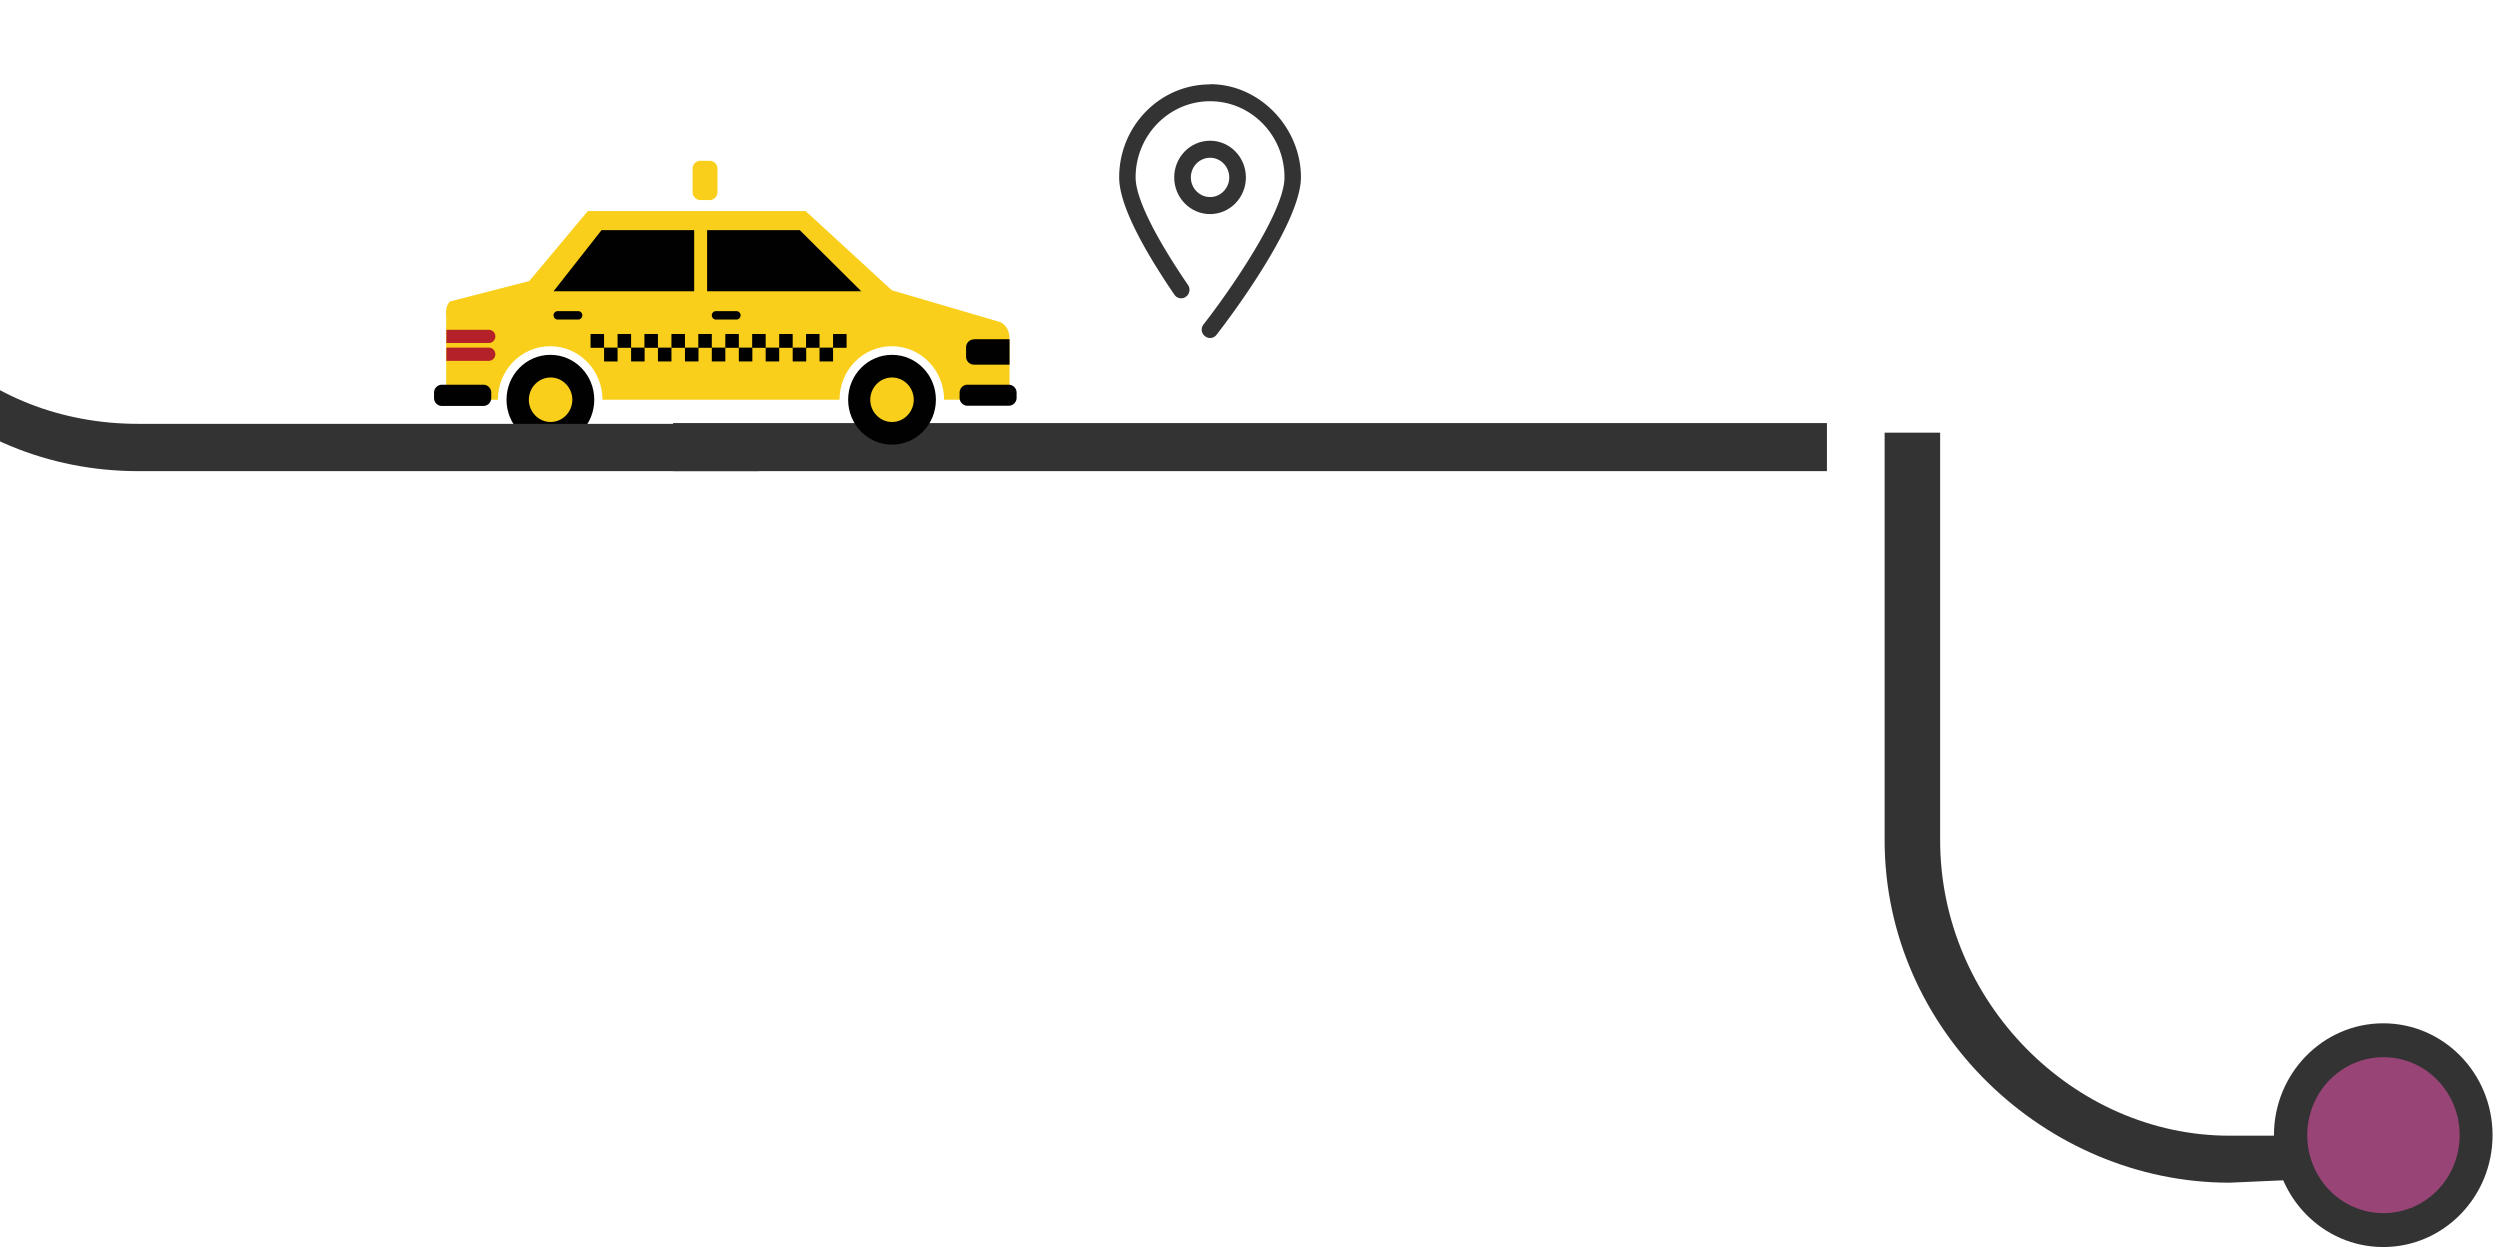 <svg xmlns="http://www.w3.org/2000/svg" width="260" height="130" fill="none" viewBox="0 0 260 130"><path fill="#333" d="M129.574 18.45c0-2.105-1.671-3.815-3.728-3.815-2.058 0-3.728 1.71-3.728 3.816 0 2.105 1.67 3.815 3.728 3.815 2.057 0 3.728-1.71 3.728-3.815Zm-5.725 0c0-1.125.897-2.043 1.997-2.043s1.996.918 1.996 2.044-.896 2.043-1.996 2.043-1.997-.917-1.997-2.043Z"/><path fill="#333" d="M125.846 8.777c-5.216 0-9.453 4.336-9.453 9.674 0 2.502 1.935 6.609 5.745 12.197.265.396.815.5 1.202.208a.887.887 0 0 0 .204-1.23c-3.504-5.129-5.44-9.09-5.44-11.175 0-4.358 3.464-7.923 7.742-7.923 4.278 0 7.741 3.544 7.741 7.923 0 3.732-6.071 12.3-8.414 15.282a.864.864 0 0 0 .143 1.23.866.866 0 0 0 .53.188.822.822 0 0 0 .672-.334c.367-.458 8.78-11.28 8.78-16.387 0-5.108-4.237-9.674-9.452-9.674M190 44H70v5h120v-5Z"/><path fill="#010101" d="M52.678 41.573c0 2.585 2.037 4.67 4.563 4.67s4.563-2.085 4.563-4.67c0-2.586-2.037-4.67-4.563-4.67s-4.563 2.084-4.563 4.67Z"/><path fill="#F9CF1B" d="M55 41.573c0 1.272 1.019 2.314 2.261 2.314 1.243 0 2.262-1.042 2.262-2.314s-1.019-2.315-2.262-2.315c-1.242 0-2.261 1.043-2.261 2.315Z"/><path fill="#F9CF1B" d="m46.852 31.336 8.19-2.106 6.09-7.277h22.654l8.964 8.236 11.225 3.294s1.018.313 1.018 1.793v6.297h-6.804c0-3.065-2.424-5.567-5.44-5.567-3.014 0-5.439 2.481-5.439 5.567H62.66c0-3.065-2.424-5.567-5.44-5.567-3.014 0-5.438 2.481-5.438 5.567h-5.379v-8.694s-.163-.98.408-1.543h.04Z"/><path fill="#010101" d="M88.207 41.573c0 2.585 2.037 4.67 4.563 4.67s4.564-2.085 4.564-4.67c0-2.586-2.038-4.67-4.564-4.67-2.526 0-4.563 2.084-4.563 4.67Z"/><path fill="#F9CF1B" d="M90.508 41.573c0 1.272 1.019 2.314 2.262 2.314 1.242 0 2.26-1.042 2.26-2.314s-1.018-2.315-2.26-2.315c-1.243 0-2.262 1.043-2.262 2.315Z"/><path fill="#B52128" d="M46.424 34.297h4.42c.367 0 .673.312.673.688a.686.686 0 0 1-.673.688h-4.42V34.297ZM46.424 36.152h4.42c.367 0 .673.313.673.688a.686.686 0 0 1-.673.688h-4.42v-1.375Z"/><path fill="#010101" d="m57.567 30.293 4.992-6.359h9.636v6.36H57.567ZM89.572 30.293l-6.397-6.359h-9.636v6.36h16.033ZM88.044 34.734h-1.406v1.439h1.406v-1.439ZM85.232 34.734h-1.405v1.439h1.405v-1.439Z"/><path fill="#010101" d="M86.638 36.152h-1.406v1.439h1.406v-1.439ZM82.441 34.734h-1.405v1.439h1.405v-1.439Z"/><path fill="#010101" d="M83.847 36.152H82.44v1.439h1.406v-1.439ZM79.63 34.734h-1.405v1.439h1.405v-1.439ZM81.036 36.152H79.63v1.439h1.406v-1.439ZM76.839 34.734h-1.406v1.439h1.406v-1.439Z"/><path fill="#010101" d="M78.245 36.152h-1.406v1.439h1.406v-1.439ZM74.028 34.734h-1.406v1.439h1.406v-1.439ZM75.433 36.152h-1.405v1.439h1.405v-1.439ZM71.237 34.734H69.83v1.439h1.406v-1.439Z"/><path fill="#010101" d="M72.642 36.152h-1.405v1.439h1.406v-1.439ZM68.425 34.734H67.02v1.439h1.406v-1.439Z"/><path fill="#010101" d="M69.832 36.152h-1.406v1.439h1.406v-1.439ZM65.634 34.734h-1.406v1.439h1.406v-1.439ZM67.04 36.152h-1.406v1.439h1.406v-1.439ZM62.823 34.734h-1.406v1.439h1.406v-1.439Z"/><path fill="#010101" d="M64.229 36.152h-1.406v1.439h1.406v-1.439ZM74.028 32.795c0 .25.204.438.428.438h2.139a.435.435 0 0 0 .427-.438.435.435 0 0 0-.427-.438h-2.14a.436.436 0 0 0-.427.438ZM57.567 32.795c0 .25.204.438.428.438h2.14a.436.436 0 0 0 .427-.438.435.435 0 0 0-.428-.438h-2.139a.436.436 0 0 0-.428.438ZM101.286 35.276h3.707v2.648h-3.707a.827.827 0 0 1-.815-.834v-.959c0-.459.366-.834.815-.834v-.02ZM100.613 40.009h4.299c.448 0 .815.375.815.834v.521a.827.827 0 0 1-.815.834h-4.299a.827.827 0 0 1-.815-.834v-.521c0-.459.367-.834.815-.834ZM50.274 40.009h-4.319a.825.825 0 0 0-.815.834v.542c0 .46.365.834.815.834h4.319c.45 0 .815-.373.815-.834v-.542a.825.825 0 0 0-.815-.834Z"/><path fill="#F9CF1B" d="M73.804 16.72h-.958a.825.825 0 0 0-.815.834v2.419c0 .46.365.834.815.834h.958c.45 0 .814-.374.814-.834v-2.419a.825.825 0 0 0-.814-.834Z"/><path fill="#333" d="m249.853 118.112 1.147 4.037-19.133.851C212.709 123 196 107.135 196 87.376V45h5.774v42.376c0 16.797 13.853 30.736 30.093 30.736h17.986Z"/><path fill="#333" d="M259.226 118.058c0 6.421-5.093 11.634-11.367 11.634-6.275 0-11.368-5.213-11.368-11.634 0-6.422 5.093-11.634 11.368-11.634 6.274 0 11.367 5.212 11.367 11.634Z"/><path fill="#984477" d="M255.804 118.058c0 4.482-3.545 8.11-7.925 8.11s-7.924-3.628-7.924-8.11c0-4.483 3.544-8.111 7.924-8.111 4.38 0 7.925 3.628 7.925 8.111Z"/><path fill="#333" d="M14.368 49h64.56v-4.92h-64.56c-16.195 0-28.867-11.78-28.867-28.48h-4.828c0 18.66 14.81 33.4 33.716 33.4h-.02Z"/></svg>